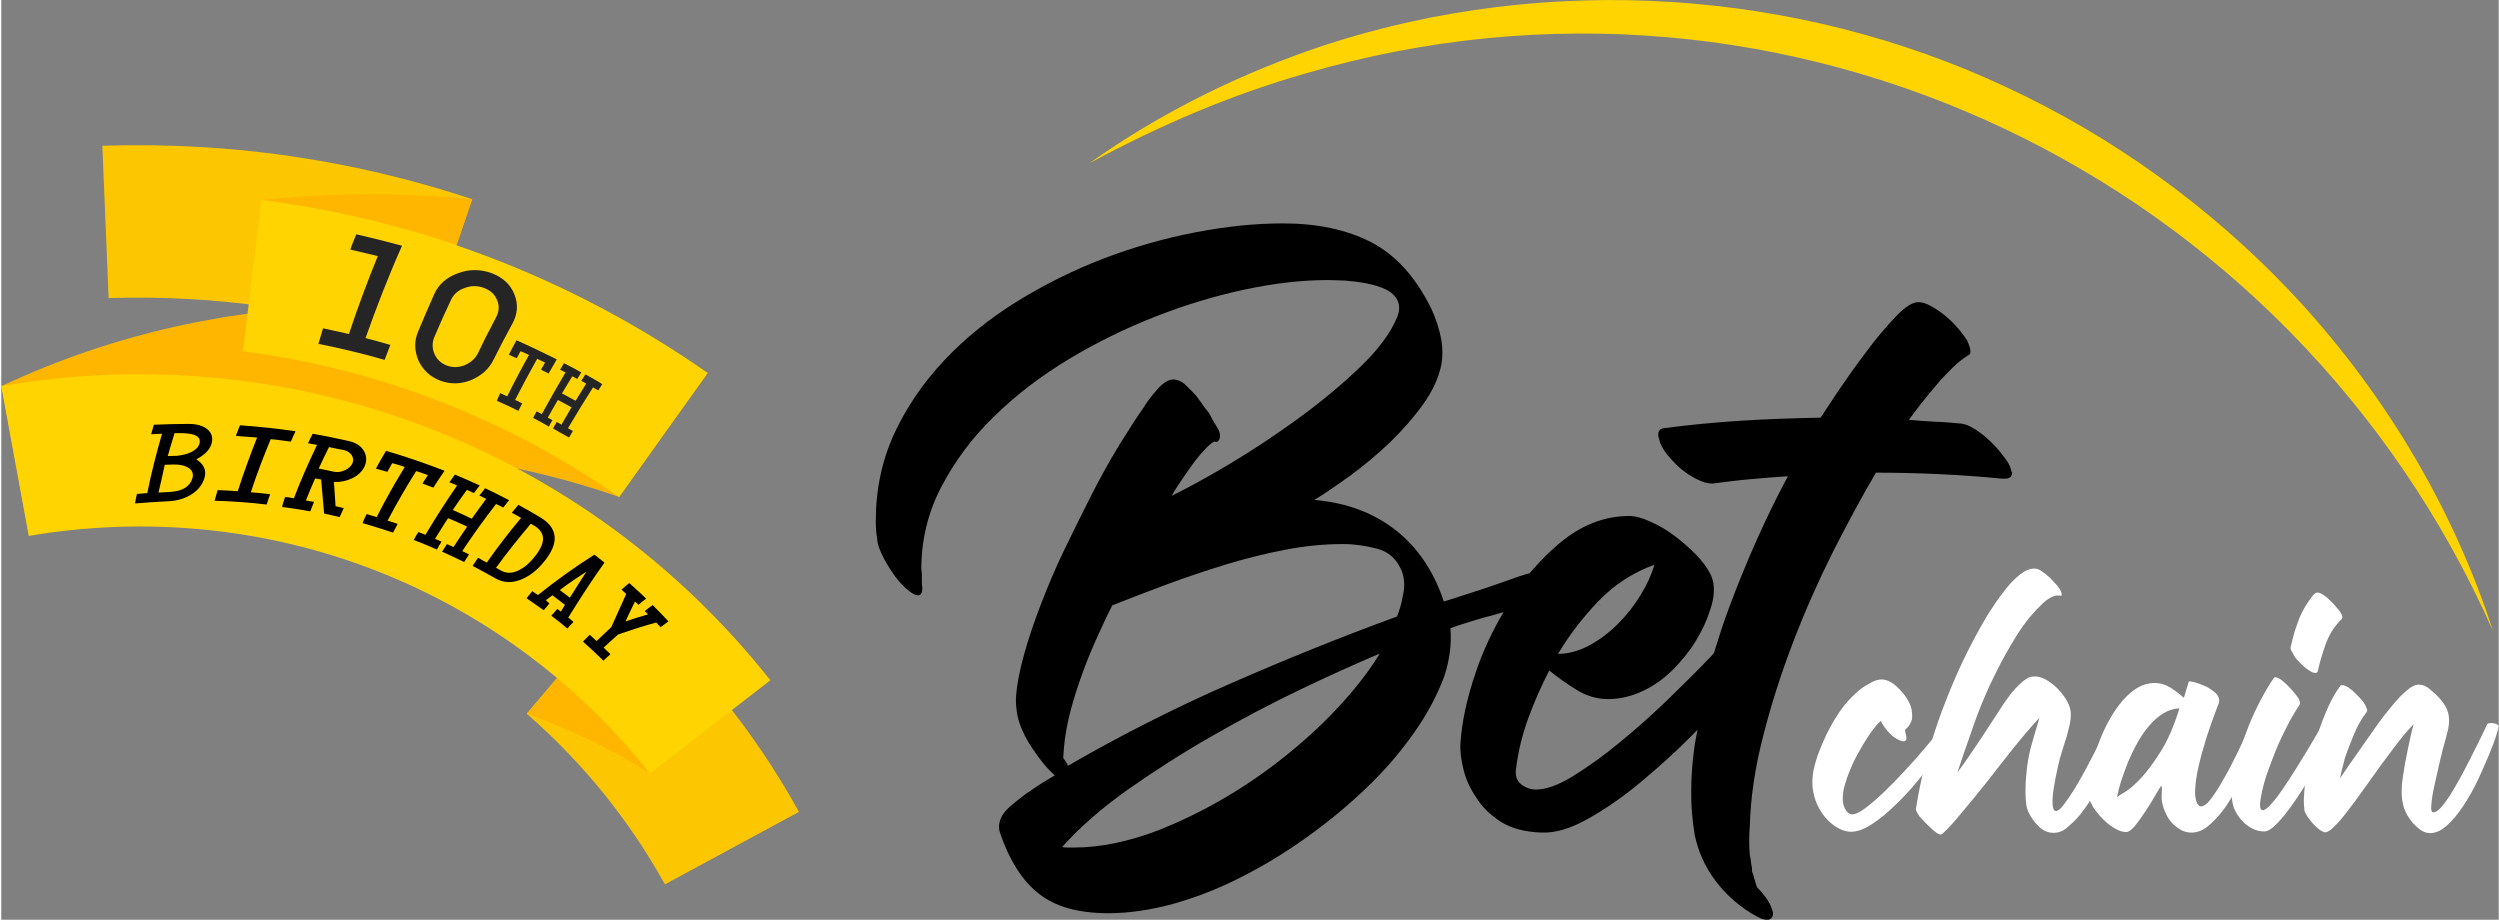 <svg:svg xmlns:svg="http://www.w3.org/2000/svg" height="298" id="&#1064;&#1072;&#1088;_1" style="" version="1.1" viewBox="0 0 916.7 337.6" width="810" x="0px" xml:space="preserve" y="0px"><svg:rect x="0" y="0" width="916.7" height="337.6" fill="#808080" stroke="none"/><desc>schwesterseiten.com - Deutschlands f&#252;hrender Index f&#252;r Casino-Schwesterseite</desc><title>Betchain Casino auf https://schwesterseiten.com/betchain-com/</title><svg:style type="text/css">.st0{fill:#FFD400;}
	.st1{fill:url(#SVGID_1_);}
	.st2{fill:url(#SVGID_00000107566294628834123990000014782386896370328712_);}
	.st3{fill:#FFFFFF;}
	.st4{fill:#FEB600;}
	.st5{fill:#FCC700;}
	.st6{fill:#252525;}</svg:style><svg:g><svg:path class="st0" d="M914.6,231.6C840.5,64.3,655.4-24.5,479.3,26.8c-27.8,7.9-54.4,19.3-80,33.2c26.4-18.8,56.1-33.4,87-43.6   C567.6-10,658.9-4.3,736.4,32.2c38.7,18,74.1,43.6,103.5,74.5C873.4,142.1,899.5,185,914.6,231.6L914.6,231.6z"/></svg:g><svg:g><svg:linearGradient gradientTransform="matrix(1 0 0 -1 0 341.151)" gradientUnits="userSpaceOnUse" id="SVGID_1_" x1="586.8" x2="586.8" y1="119.01" y2="119.255"><svg:stop offset="0" style=""/><svg:stop offset="1" style=""/></svg:linearGradient><svg:path class="st1" d="M586.7,222c-0.1-0.1-0.2-0.1-0.4-0.1c0.2,0.2,0.5,0.2,1,0.2C587,222.2,586.8,222.1,586.7,222z"/><svg:linearGradient gradientTransform="matrix(1 0 0 -1 0 341.151)" gradientUnits="userSpaceOnUse" id="SVGID_00000158710017560451427720000011210379052076210361_" x1="529.55" x2="529.55" y1="4.027" y2="259.627"><svg:stop offset="0" style=""/><svg:stop offset="1" style=""/></svg:linearGradient><svg:path d="M736.8,170.2c-0.7-1.2-1.4-2.2-2.1-3   c-0.7-1-1.6-2.1-2.8-3.4s-2.5-2.5-3.9-3.7c-1.4-1.1-2.8-2.2-4.3-3c-1.5-0.9-2.8-1.4-4.1-1.6c-3.3-0.3-6.5-0.6-9.7-0.7   c-3.3-0.2-6.5-0.4-9.7-0.7c1.3-1.8,2.8-3.8,4.6-6.1c1.8-2.3,3.7-4.5,5.6-6.8c1.9-2.3,4-4.4,6.1-6.5c2.1-2,4.1-3.5,5.8-4.5   c0.3-0.2,0.5-0.5,0.5-1s-0.1-1-0.2-1.6c-0.2-0.6-0.4-1.1-0.6-1.6c-0.2-0.5-0.4-0.8-0.4-1c-0.7-1.1-1.7-2.5-3-4.1   c-1.4-1.6-2.9-3.2-4.6-4.6c-1.7-1.5-3.5-2.7-5.4-3.8s-3.5-1.6-5-1.6c-2.1,0-4.9,1.8-8.4,5.5s-7.1,7.9-10.7,12.8   c-3.7,4.9-7,9.6-10.1,14.1l-6.6,10c-9.7,0.2-19.4,0.5-28.9,1.1s-19.1,1.5-28.9,2.8c-1,0.2-1.5,0.7-1.7,1.5s-0.1,1.6,0.2,2.4   c0.3,1.6,1.2,3.4,2.7,5.4c1.5,1.9,3.2,3.7,5.1,5.4c1.9,1.6,4,3,6.1,4c2.1,1.1,4,1.6,5.6,1.6c4.7-0.6,9.3-1.2,13.9-1.6   c4.5-0.4,9.2-0.8,13.9-1.1c-8,14.9-15.1,30.9-21.4,47.7c-2.2,5.8-4,11.5-5.8,17.3c-0.3,0.3-0.6,0.6-0.9,1   c-4.8,5-10.2,10.4-16.1,16.1c-5.9,5.7-11.9,11-17.8,15.8c-5.9,4.9-11.6,8.9-16.9,12.2c-5.4,3.3-9.9,4.9-13.6,4.9   c-1.9,0-3.7-0.6-5.4-1.9c-1.6-1.3-2.3-3.2-1.9-5.8c0.8-6.3,2.3-12.5,4.5-18.5s4.8-11.9,7.7-17.5c2.9,2.4,6.3,4.8,10,7.1   c3.7,2.3,7.6,3.4,11.5,3.4c4.4,0,8.6-1,12.7-2.9c4.1-1.9,7.7-4.5,11-7.7c3.2-3.2,6.1-6.7,8.5-10.6s4.2-7.8,5.4-11.7   c0.8-2.3,1.3-4.6,1.3-6.9c0.1-2.4-0.4-4.6-1.6-6.7c-1-1.9-2.6-4.1-5-6.6c-2.4-2.4-5-4.7-7.8-6.8s-5.8-3.9-8.8-5.2   c-3-1.4-5.6-2.1-7.9-2.1c-8.4,0-16.4,2.9-23.8,8.6c-4.6,3.6-8.8,7.8-12.7,12.4c-1.2,0.3-2.4,0.7-3.7,1.1c-3.6,1.3-7.7,2.7-12.3,4.3   c-4.6,1.5-9.8,3.2-15.5,5c-3.7-11.2-9.7-20-17.8-26.3c-8.1-6.3-18-10-29.7-11c3.9-2.4,8.4-5.5,13.4-9.1c5-3.7,9.8-7.7,14.4-12.1   c4.5-4.4,8.6-9,12.1-13.9s5.7-9.7,6.7-14.6c0.5-2.9,0.5-5.9,0-9c-0.8-4.2-2.1-8.2-3.9-11.9c-5.7-11.4-13-19.4-21.9-24   S483.1,82,470.4,82c-10.1,0-20.8,1.1-32.2,3.3c-11.4,2.2-22.6,5.4-33.6,9.6c-11,4.2-21.6,9.5-31.7,15.7   c-10.1,6.3-19,13.4-26.7,21.6c-7.7,8.1-13.8,17.1-18.4,26.9c-4.5,9.8-6.8,20.5-6.8,32c0,1.1,0,2.2,0.1,3.3c0.1,1.1,0.2,2.2,0.4,3.3   c0,1.5,0.6,3.4,1.7,5.7c1.1,2.4,2.5,4.7,4,6.9c1.5,2.3,3.2,4.2,5,5.8c1.8,1.6,3.2,2.4,4.4,2.4c1,0,1.5-1,1.5-2.9   c-0.2-0.6-0.2-1.7-0.2-3.2c0-0.5,0-1,0-1.6s-0.1-1.2-0.2-1.8c0-10.7,2.4-20.8,7.3-30.2c4.9-9.4,11.3-18.1,19.4-25.9   c8-7.9,17.2-14.9,27.5-21.1c10.3-6.2,21-11.4,32-15.7s22-7.6,32.9-9.9c10.9-2.3,20.9-3.4,30-3.4c1.8,0,3.9,0.1,6.5,0.2   c2.5,0.2,5.1,0.5,7.7,1c2.6,0.5,5,1.2,7.1,2.2s3.6,2.4,4.4,4.1c0.8,1.6,0.8,3.6,0,5.8c-2.4,6-7.1,12.3-13.9,18.8   c-6.8,6.5-14.4,12.8-22.8,18.9c-8.4,6.1-16.7,11.6-25.1,16.6s-15.4,8.8-21.1,11.6c0.5-1,1.4-2.4,2.7-4.4c1.3-1.9,2.7-4,4.3-6.2   c1.5-2.2,3.1-4.2,4.8-6c1.6-1.8,2.9-2.9,3.9-3.4c0.2,0.2,0.4,0.2,0.7,0.2c0.5,0,0.9-0.4,1.2-1.2c0.3-1,0.2-2.1-0.5-3.4   c-0.3-0.6-0.7-1.2-1-1.7s-0.6-0.9-0.7-1.2c-0.3-0.5-0.7-1.1-1-1.8c-0.3-0.7-0.8-1.5-1.5-2.3s-1.3-1.7-1.9-2.6   c-0.7-0.9-1.3-1.7-1.9-2.6c-1-1.1-2.2-2.4-3.8-3.9c-1.5-1.5-3.1-2.2-4.8-2.2c-1,0-2,0.4-3,1.1c-1.1,0.7-2.1,1.7-3,2.8   c-1,1.1-1.9,2.2-2.7,3.3c-0.8,1.1-1.5,2-1.9,2.8c-2.8,3.9-5.8,8.7-9.3,14.3c-3.4,5.6-6.8,11.7-10.1,18.2c-3.3,6.5-6.6,13.2-9.9,20   s-6.1,13.5-8.6,20s-4.6,12.7-6.2,18.5s-2.6,10.9-2.9,15.1c-0.2,2.1,0,4.5,0.5,7.3c0.8,3.7,2.6,7.7,5.4,11.9c2.8,4.2,5.5,7.6,8.3,10   c-1.1,0.7-2.7,1.6-4.8,2.9c-2,1.3-4.1,2.7-6.1,4.1c-2,1.5-3.9,3-5.6,4.5s-2.8,3-3.3,4.3c-0.8,1.9-0.9,3.8-0.2,5.6   c3.4,9.9,8.1,17.3,14.1,22c6,4.8,14.5,7.2,25.6,7.2c7.6,0,15.6-1.2,24-3.5c8.4-2.4,16.7-5.6,25-9.9c8.3-4.2,16.3-9.1,24.1-14.7   s15-11.6,21.7-18s12.5-13.2,17.4-20.2c5-7.1,8.6-14,11.1-20.8c1.9-5.8,2.7-11.7,2.2-17.5c1.3-0.5,3-1.1,5-1.7s4.4-1.4,7.2-2.2   c2.4-0.6,4.9-1.3,7.3-2c-4.1,6.9-7.5,14.2-10.1,21.8c-3.3,9.7-5.2,18.4-5.7,26.2c-0.2,2.8,0.2,6,1.1,9.7c0.9,3.7,2.5,7.2,4.8,10.5   c2.1,3.4,5.1,6.3,9,8.8c3.9,2.4,8.8,3.7,14.9,3.9c5,0.2,10.7-1.5,16.9-5c6.3-3.5,12.7-7.9,19.2-13.3s13-11.2,19.4-17.7   c0.6-0.6,1.1-1.2,1.7-1.7c-0.3,1.8-0.7,3.5-1,5.3c-0.8,5.7-1.3,11.3-1.3,16.8c-0.1,5.5,0.4,11,1.3,16.6c1.3,6,3.7,11.4,7.3,16.3   s8,8.9,13.2,12.2c0.6,0.3,1.5,0.8,2.7,1.5c1.1,0.6,2.2,1,3.2,1h0.7c0.8-0.3,1.3-0.8,1.5-1.5s0.1-1.4-0.2-2.2   c-0.5-1.5-1.2-2.9-2.2-4.3s-2.1-2.7-3.4-4c-0.3-1-0.6-1.9-0.9-2.9c-0.2-1-0.5-1.9-0.9-2.9v-1.2c-0.2-0.8-0.3-1.6-0.4-2.4   c-0.1-0.8-0.2-1.6-0.4-2.4c-0.3-3.4-0.3-6.9,0-10.5c0.3-10.6,1.9-21.6,4.9-33.1c2.9-11.5,6.6-23,11-34.5s9.3-22.5,14.6-33.1   c5.4-10.6,10.6-20.3,15.8-29.1c15.6,0,31,0.7,46.3,2.2h1c1.6,0,2.5-0.6,2.7-1.9C737.7,172.6,737.5,171.4,736.8,170.2z M485.2,265.3   c-8.7,8.4-18.2,16.1-28.6,22.9s-21.1,12.3-32,16.6c-11,4.2-21.3,6.3-31.1,6.3h-1.9c-1,0-1.7-0.1-2.2-0.2c6.3-7.1,14.3-14.1,24-21   c9.7-6.8,19.9-13.4,30.8-19.6c10.9-6.3,21.8-12,32.6-17.2c10.9-5.2,20.6-9.6,29.2-13.2C500.8,248.4,493.8,256.8,485.2,265.3z    M514.5,218.5c-0.5,2.8-1.2,5.4-2.2,7.8c-20.8,7.6-41.3,15.9-61.6,24.8c-20.3,8.9-40,18.9-59.2,30c0-0.2-0.1-0.4-0.2-0.7l-1.5-2.2   c0.2-4.5,0.8-9.3,1.9-14.1c1.1-4.9,2.6-9.7,4.3-14.6c1.7-4.9,3.6-9.7,5.7-14.4c2.1-4.7,4.1-9,6.1-12.9c6.5-2.6,13.3-5.2,20.3-7.8   c7.1-2.6,14.2-5,21.4-7.2c7.2-2.2,14.5-4,21.7-5.4s14.3-2.1,21.3-2.1c4.1,0,8.2,0.6,12.5,1.7s7.3,3.9,9.1,8.3   C515.1,212.5,515.2,215.4,514.5,218.5z M606.8,207.3c-1,3.4-2.6,7.1-5,11s-5.1,7.4-8.3,10.6s-6.6,5.8-10.4,7.9   c-3.9,2.1-7.8,3.2-11.7,3.2c4.1-6.8,9-13.3,14.9-19.4C592.2,214.5,599,210.1,606.8,207.3z" style=""/></svg:g><svg:path class="st3" d="M717.6,267.2c-0.1,0.3-0.8,1.5-2.1,3.4c-1.3,2-3,4.4-5.1,7.2c-2.1,2.8-4.5,5.9-7.2,9.1s-5.4,6.2-8.3,8.9  c-2.8,2.7-5.6,5-8.4,6.8c-2.8,1.8-5.3,2.7-7.5,2.7c-1.5,0-2.9-0.4-4.3-1.1c-1.4-0.7-2.6-1.6-3.8-2.7c-1.1-1.1-2.2-2.3-3-3.7  c-0.9-1.4-1.5-2.7-2-4.1c-0.6-1.8-1-3.7-1.1-5.5c-0.1-1.9,0.1-3.7,0.4-5.5c0.4-1.8,0.9-3.6,1.5-5.4c0.7-1.8,1.4-3.6,2.1-5.2  c1.6-3.6,3.5-7.2,5.8-10.6s5.1-6.4,8.3-8.9c0.9-0.6,2-1.3,3.5-2.1c1.5-0.8,2.7-1.1,3.8-1.1c1.2,0,2.4,0.4,3.7,1.2  c1.3,0.8,2.4,1.9,3.5,3.1s2,2.5,2.7,3.8s1.1,2.6,1.2,3.7c0.1,0.6,0.1,1.3,0.1,2s-0.2,1.3-0.5,2l-0.5,0.9c-0.2,0.3-0.4,0.6-0.7,0.9  l-0.9,0.9v0.5c0.1,0.3,0.2,0.6,0.2,0.9c0.1,0.3,0.2,0.6,0.2,0.9c0.3,1,0,1.7-0.8,1.9c-0.8,0-1.6-0.3-2.5-0.8s-1.8-1.1-2.5-1.9  c-0.8-0.8-1.5-1.6-2.1-2.4c-0.6-0.9-1.1-1.7-1.4-2.4c-0.6,0.5-1,1-1.5,1.5c-0.4,0.5-0.8,1-1.2,1.5c-0.5,0.6-1.2,1.6-2.2,3.1  s-2,3.2-3.1,5.2c-1.1,1.9-2.2,4-3.1,6.3c-1,2.3-1.7,4.4-2.3,6.5c-0.5,2.1-0.7,4-0.5,5.7s0.9,3.1,2.1,4.1c0.4,0.2,0.8,0.4,1.2,0.4  c1.3,0,3-0.8,5.1-2.4s4.4-3.6,6.9-6s5-5,7.6-7.8s4.9-5.4,7-7.9s3.9-4.6,5.3-6.3s2.3-2.6,2.4-2.8c0.7-0.7,1.5-1.1,2.3-1.1  c0.7,0,1.2,0.3,1.6,1C717.6,266.1,717.7,266.7,717.6,267.2z"/><svg:path class="st3" d="M753.3,305.7c-2.1,0-3.9-0.8-5.6-2.5c-1.7-1.7-2.8-3.4-3.6-5.1c-0.5-1-0.8-2.3-0.9-3.7  c-0.2-1.4-0.2-2.9-0.2-4.4s0.1-3.1,0.2-4.6c0.1-1.5,0.3-2.8,0.4-3.9c0.4-3.1,1-6.1,1.9-9.1s1.7-5.9,2.6-8.9l-0.4,0.4  c-3.3,3.6-6.5,7.4-9.6,11.3s-6.1,7.7-9.1,11.6c-3,3.8-6.2,7.7-9.5,11.6c-1.1,1.3-2.2,2.7-3.4,4s-2.4,2.6-3.8,3.8  c-0.1,0.1-0.2,0.1-0.4,0.1c-0.5,0-1.1-0.3-1.8-0.8c-0.8-0.6-1.5-1.2-2.3-2c-0.8-0.7-1.5-1.5-2.2-2.2s-1.1-1.2-1.4-1.5  c-0.2-0.2-0.5-0.7-0.9-1.4c-0.4-0.7-0.6-1.2-0.5-1.6c0.9-5.8,2.1-11.7,3.8-17.9c1.7-6.2,3.6-12.3,5.9-18.4  c2.3-6.1,4.8-12.1,7.5-17.8c2.8-5.8,5.6-11.1,8.5-16c0.7-1.2,1.7-2.8,3.1-4.8c1.3-2,2.8-4,4.4-6c1.6-2,3.3-3.7,5.1-5.1  s3.5-2.1,5.2-2.1c0.8,0,1.7,0.3,2.7,1s2,1.5,3,2.4c0.9,0.9,1.8,1.9,2.6,2.8c0.8,1,1.3,1.8,1.5,2.4c0.1,0.2,0.1,0.5,0.2,0.9  c0,0.4-0.2,0.6-0.7,0.4h-1.5c-1.5,0.4-3.1,1.3-4.7,2.8c-1.6,1.5-3.2,3.2-4.9,5.2c-1.6,2-3.2,4.2-4.7,6.6s-2.9,4.8-4.2,7.1  c-1.3,2.3-2.4,4.5-3.4,6.5s-1.8,3.7-2.4,4.9c-0.9,2.1-2,4.5-3.1,7.2c-1.1,2.8-2.2,5.6-3.2,8.6s-2,5.8-3,8.6  c-0.9,2.8-1.8,5.3-2.5,7.4c0.7-0.9,1.7-2.2,2.8-3.8c1.2-1.7,2.5-3.6,3.9-5.7s2.9-4.3,4.3-6.5s2.8-4.3,4.1-6.3s2.4-3.7,3.4-5  c1-1.4,1.7-2.3,2.1-2.7c0.7-0.8,1.5-1.6,2.3-2.4s1.7-1.5,2.6-2c0.8-0.6,1.8-0.8,3.1-0.8s2.8,0.5,4.3,1.4s3,2.1,4.3,3.5  s2.4,2.9,3.2,4.4c0.8,1.6,1.2,3,1.2,4.1c0.1,1.5-0.1,3-0.4,4.4c-0.4,1.5-0.7,2.9-1.1,4.3c-0.6,1.8-1.1,3.6-1.7,5.4  c-0.6,1.8-1.1,3.7-1.5,5.6c-1.3,5.9-2,10.1-2,12.6c0,2.4,0.4,3.7,1.3,3.7c0.7,0,1.7-0.8,2.9-2.4s2.5-3.5,4-5.9  c1.4-2.3,2.9-4.9,4.3-7.6c1.5-2.8,2.8-5.3,4-7.7c1.2-2.4,2.2-4.4,3-6s1.2-2.5,1.2-2.5c0.9-1.6,2-2.4,3.3-2.4c1,0,1.9,0.4,2.5,1.2  c0.6,0.8,0.7,1.6,0.4,2.5c-0.4,0.9-1.1,2.4-2,4.7c-0.9,2.3-2.1,4.9-3.4,7.7c-1.3,2.8-2.8,5.8-4.4,8.9s-3.3,5.9-5.2,8.5  c-1.8,2.6-3.7,4.7-5.7,6.3C757.3,304.9,755.3,305.7,753.3,305.7z"/><svg:path class="st3" d="M816.7,295.8c-2,2.8-4,5.2-6.2,7c-2.1,1.9-4.3,2.8-6.6,2.8c-1.3,0-2.6-0.3-3.7-0.9c-1.1-0.6-2.2-1.4-3.1-2.3  c-0.9-0.9-1.7-2-2.3-3.2s-1.1-2.4-1.4-3.6c-0.4-1.4-0.5-2.7-0.4-4c0.1-1.2,0.1-2.3-0.1-3.3c-0.5,0.6-1.2,1.9-2.3,3.7  c-1.1,1.9-2.2,3.8-3.5,5.7c-1.3,1.9-2.5,3.7-3.8,5.3c-1.3,1.6-2.4,2.4-3.4,2.4c-1.2,0-2.5-0.4-3.9-1.2c-1.4-0.8-2.8-1.8-4-3  c-1.3-1.2-2.4-2.5-3.4-3.8c-1-1.4-1.6-2.6-2-3.7c-0.5-1.6-0.7-3.2-0.5-4.8c0.1-1.6,0.3-3.2,0.5-4.8c0.3-1.7,0.8-3.8,1.5-6  s1.5-4.7,2.5-7.2s2.2-5,3.6-7.4c1.4-2.4,2.9-4.6,4.6-6.5c1.7-1.9,3.5-3.5,5.4-4.6s4-1.7,6.2-1.7c2.1,0,4,0.6,5.8,1.7  s3.4,2.4,4.9,3.7c0.2-0.3,0.3-0.8,0.5-1.5s0.4-1.3,0.6-2c0.2-0.6,0.4-1.2,0.5-1.7c0.2-0.5,0.3-0.8,0.4-0.8h0.2  c0.4,0,1.2,0.2,2.4,0.5c1.2,0.4,2.5,0.9,3.8,1.5c1.3,0.7,2.4,1.5,3.4,2.4c0.9,0.9,1.3,2,1.2,3.2c0,0.1-0.3,0.9-0.9,2.4  c-0.6,1.5-1.3,3.4-2.1,5.7c-0.8,2.3-1.7,4.9-2.5,7.8c-0.9,2.8-1.6,5.6-2.2,8.3c-0.6,2.7-1,5.3-1.1,7.6c-0.2,2.3,0.1,4.1,0.7,5.4  c0.5,0.7,0.9,1.1,1.4,1.1c1,0,2.3-0.9,3.7-2.8s3-4.3,4.6-7.2c1.7-2.9,3.4-6.2,5.1-9.7c1.7-3.6,3.4-7,5-10.3c0.2-0.6,0.6-0.9,1-1.1  s0.8-0.3,1.2-0.3c0.8,0,1.5,0.2,2.1,0.7c0.6,0.4,0.8,0.8,0.7,1.2c-0.1,0.2-0.5,1.4-1.2,3.4c-0.8,2.1-1.7,4.5-3,7.4  c-1.2,2.9-2.7,6-4.3,9.3C820.5,289.8,818.6,292.9,816.7,295.8z M779.5,290.7c1.6-0.9,3.5-2.6,5.8-5s4.7-5.7,7.3-9.8  c2.6-4.1,4.9-9.4,6.9-15.9c-2.1,0.1-4.1,0.7-6,1.9c-1.9,1.2-3.6,2.7-5.2,4.6c-1.6,1.9-3,3.9-4.3,6.3c-1.3,2.3-2.4,4.7-3.4,7  c-0.9,2.4-1.8,4.7-2.5,6.9c-0.7,2.3-1.2,4.2-1.5,5.9C776.9,292.3,777.8,291.7,779.5,290.7z"/><svg:path class="st3" d="M854.6,263.9c0.8,0,1.5,0.2,2,0.7c0.6,0.5,0.8,0.9,0.8,1.4c0,0.4-0.5,1.6-1.5,3.7s-2.3,4.6-3.8,7.5  s-3.3,5.9-5.3,9.2c-2,3.2-3.9,6.2-5.9,9s-3.8,5.1-5.6,6.9c-1.8,1.9-3.3,2.8-4.6,2.9c-1.4,0-2.8-0.3-4.1-0.9s-2.5-1.5-3.6-2.5  c-1.1-1.1-2-2.3-2.7-3.6c-0.8-1.3-1.2-2.7-1.4-4.1c-0.2-1.3-0.2-2.7-0.2-4.1s0.1-2.7,0.4-4.1c0.5-3,1.3-6.2,2.3-9.5s2.2-6.6,3.5-9.9  s2.8-6.4,4.4-9.5c1.6-3,3.2-5.8,4.9-8.2c0.2-0.2,0.3-0.2,0.5-0.2c0.5,0,1.2,0.3,2.1,0.9c0.8,0.6,1.7,1.4,2.5,2.2  c0.8,0.8,1.6,1.7,2.3,2.5c0.7,0.9,1.2,1.5,1.5,2c0.2,0.2,0.3,0.6,0.5,1.1s0.2,0.9,0.1,1.2c-1.3,2-2.8,4.4-4.3,7.3s-3,5.9-4.3,9.1  s-2.5,6.4-3.6,9.5c-1,3.1-1.7,5.9-2.1,8.3c-0.6,3.2-0.3,4.7,0.7,4.7c0.7,0,1.8-0.8,3.1-2.3c1.4-1.5,2.9-3.5,4.5-5.9s3.3-4.9,5-7.7  c1.7-2.8,3.3-5.3,4.7-7.7c1.4-2.4,2.6-4.4,3.6-6.1s1.5-2.6,1.6-2.8C853,264.3,853.7,263.9,854.6,263.9z M858.6,224.8  c0.2,0.2,0.4,0.6,0.6,1.2c0.2,0.6,0.1,1-0.2,1.3c-2.4,2.3-4.3,5.2-5.7,8.8c-1.3,3.6-2.3,7-3,10.2c-0.1,0.5-0.4,0.7-0.9,0.7  c-0.6,0-1.2-0.2-2-0.7s-1.5-1-2.3-1.7s-1.4-1.4-2.1-2.1s-1.1-1.3-1.4-1.8c-0.2-0.4-0.4-0.9-0.8-1.5c-0.4-0.6-0.6-1.1-0.5-1.5  c0.4-1.9,0.9-3.7,1.4-5.6c0.6-1.8,1.2-3.6,1.9-5.4c0.2-0.4,0.5-1.1,1-2.1s1.1-2.1,1.8-3.1c0.7-1.1,1.3-2,2-2.8s1.2-1.2,1.7-1.2  c0.6,0,1.4,0.3,2.3,0.9c0.9,0.6,1.7,1.3,2.5,2.1s1.6,1.6,2.3,2.5C857.9,223.7,858.4,224.4,858.6,224.8z"/><svg:path class="st3" d="M893.4,287c-0.5,2-0.8,3.8-1.1,5.4c-0.2,1.6-0.4,3-0.4,4c0,1.1,0.2,1.6,0.6,1.7c0.7,0.2,1.6-0.3,2.7-1.4  c1.1-1.1,2.2-2.6,3.4-4.4c1.2-1.9,2.4-4,3.7-6.3c1.3-2.4,2.6-4.8,3.8-7.2c1.2-2.4,2.4-4.8,3.5-7c1.1-2.3,2.1-4.2,2.8-5.9  c0.2-0.3,0.7-0.5,1.5-0.5c0.5,0,1,0.1,1.5,0.2s0.9,0.4,1.2,0.8c0.2,0.2-0.1,1.2-0.7,3.2c-0.6,2-1.5,4.4-2.7,7.3s-2.6,6.1-4.2,9.5  c-1.6,3.4-3.4,6.5-5.3,9.4c-1.9,2.9-3.9,5.3-6,7.2c-2.1,1.9-4.2,2.8-6.2,2.8c-1.2,0-2.3-0.4-3.4-1.1c-1.1-0.8-2.1-1.7-3-2.7  c-0.9-1.1-1.7-2.2-2.3-3.4c-0.6-1.2-1-2.3-1.2-3.3c-0.4-1.7-0.6-3.5-0.5-5.3c0-1.8,0.2-3.6,0.5-5.4c0.2-1.2,0.4-2.6,0.7-4.3  c0.3-1.7,0.7-3.4,1-5.1c0.4-1.7,0.7-3.4,1.1-5.1c0.4-1.7,0.7-3.1,1.1-4.3c-1.7,1.7-3.6,3.9-5.7,6.6c-2.1,2.7-4.1,5.5-6.3,8.4  c-2.1,2.9-4.2,5.9-6.3,8.8c-2.1,3-4,5.6-5.9,8c-1.8,2.4-3.4,4.3-4.9,5.7c-1.4,1.5-2.6,2.2-3.4,2.2c-0.5,0-1.1-0.3-2-0.9  c-0.8-0.6-1.7-1.4-2.5-2.3s-1.5-1.8-2.1-2.7s-0.9-1.6-1-2.1c-0.2-1.7-0.3-3.3-0.2-4.9s0.2-3.2,0.4-4.8c0.3-2.4,0.9-5.3,1.8-8.6  c0.9-3.3,1.9-6.7,3-10.1s2.4-6.7,3.8-9.8c1.4-3.1,2.9-5.6,4.4-7.6c0.1-0.2,0.3-0.2,0.6-0.2c0.7,0,1.5,0.3,2.4,0.9s1.7,1.3,2.5,2.1  s1.6,1.6,2.3,2.4s1.1,1.5,1.4,2.1c0.2,0.4,0.3,0.8,0.5,1.2c0.2,0.4,0.1,0.8-0.1,1.2c-1.8,2.3-3.4,5.1-4.7,8.3  c-1.3,3.2-2.5,6.2-3.4,9c0,0.2-0.1,0.6-0.3,1.3c-0.2,0.7-0.4,1.5-0.6,2.3c-0.2,0.8-0.4,1.6-0.5,2.3c-0.2,0.7-0.3,1.1-0.4,1.3  c0.2-0.3,0.8-1.1,1.7-2.5c0.9-1.3,2-3,3.4-4.9c1.3-1.9,2.8-4,4.4-6.3c1.6-2.3,3.2-4.5,4.7-6.7c1.6-2.2,3.1-4.1,4.6-5.9  s2.7-3.2,3.7-4.2c0.9-0.9,1.8-1.7,2.8-2.5s2.1-1.4,3.3-1.6c1.3,0,2.4,0.2,3.1,0.7c0.8,0.4,1.6,1.1,2.7,2.1c1.3,1.1,2.6,2.4,3.7,4  c1.1,1.5,1.8,3.2,2,5c0.2,1.7,0,3.4-0.4,5.1l-1.3,5c-0.2,0.7-0.6,1.8-0.9,3.4c-0.4,1.5-0.8,3.2-1.2,5  C894.2,283.3,893.8,285.1,893.4,287z"/><svg:g><svg:path class="st4" d="M226.8,182.4c10.8-15.2,21.7-30.4,32.5-45.5c-84-33.4-176.9-33.8-259.2,4.8c3.4,18.3,6.7,36.7,10.1,55   C77.4,160.2,155,157.4,226.8,182.4z"/></svg:g><svg:path class="st5" d="M172.8,73.1C128.8,58.5,83.4,52,37.1,53.5c0.8,18.6,1.5,37.3,2.3,55.9c39.5-1.2,78,4.3,115.5,16.7  C160.8,108.4,166.8,90.8,172.8,73.1z"/><svg:path class="st4" d="M95.4,73.4c24.5,3.2,48.3,8.6,71.8,16.4c1.9-5.6,3.8-11.1,5.7-16.7C147,70.7,121.3,70.7,95.4,73.4z"/><svg:path class="st0" d="M226.8,182.4c-41.5-28.8-88.1-46.9-138.1-53.5c2.3-18.5,4.5-37,6.8-55.5c59.3,7.7,114.8,29.3,163.8,63.5  C248.4,152.1,237.6,167.2,226.8,182.4z"/><svg:path class="st5" d="M192.9,262c20.6,18,37.4,38.7,50.7,62.6c16.4-8.9,32.8-17.7,49.2-26.6c-16.6-30-37.9-56.2-63.8-78.7  C217,233.5,204.9,247.7,192.9,262z"/><svg:path class="st4" d="M238.1,283.8c-10.2-12.9-21.4-24.5-33.8-35.3c-3.8,4.5-7.6,9-11.4,13.4C208.8,267.7,223.7,274.9,238.1,283.8z"/><svg:path class="st0" d="M238.1,283.9c-54.9-69-141.1-101.9-228-87.2C6.7,178.4,3.4,160,0,141.7c107.3-18.4,214.7,22.6,282.3,108  C267.6,261.1,252.8,272.5,238.1,283.9z"/><svg:g><svg:g><svg:path class="st6" d="M140.7,132.1c-7.9-2.3-16-4.2-24.3-5.9c0.6-1.9,1.1-3.8,1.7-5.7c3.2,0.7,6.4,1.4,9.5,2.1    c3.2-9.6,6.7-19.1,10.6-28.6c-3.4-0.8-6.7-1.6-10.1-2.4c0.7-1.9,1.4-3.8,2.2-5.6c5.7,1.3,11.3,2.7,16.8,4.2    c-5,11.2-9.4,22.6-13.4,33.9c3,0.8,6.1,1.6,9.1,2.5C142.1,128.4,141.4,130.3,140.7,132.1z"/><svg:path class="st6" d="M153,121.7c1.9-4.6,3.9-9.2,5.9-13.7c1.6-3.6,4.5-6.2,8.7-7.7c4.2-1.6,8.4-1.5,12.5,0    c4.1,1.6,6.9,4.2,8.3,7.9c1.4,3.6,1.1,7.2-0.8,10.6c-2.4,4.4-4.7,8.8-6.9,13.2c-1.7,3.5-4.5,5.9-8.2,7.5    c-3.8,1.5-7.4,1.6-11.2,0.3c-3.7-1.4-6.4-3.8-8.1-7.3C151.6,128.8,151.5,125.3,153,121.7z M165.1,110c-2.1,4.5-4.2,9.1-6.1,13.6    c-0.9,2.1-0.9,4.2,0,6.3c0.9,2.1,2.5,3.5,4.6,4.3c2.2,0.8,4.4,0.7,6.6-0.2c2.2-1,3.8-2.4,4.8-4.4c2.1-4.5,4.4-8.9,6.7-13.3    c1-2,1.2-4,0.3-6.1c-0.8-2.1-2.4-3.6-4.8-4.5c-2.3-0.9-4.7-0.9-7.1,0C167.7,106.5,166.1,108,165.1,110z"/><svg:path class="st6" d="M183.1,144.3c0.9,0.4,1.7,0.8,2.6,1.2c2.5-5.1,5.2-10.2,8-15.2c-1-0.5-2.1-1-3.1-1.4    c-0.5,0.9-0.9,1.7-1.4,2.6c-1-0.4-1.9-0.9-2.9-1.3c0.9-1.8,1.9-3.6,2.8-5.3c5,2.2,9.9,4.6,14.8,7c-1,1.7-2,3.5-3,5.2    c-0.9-0.5-1.9-0.9-2.8-1.4c0.5-0.9,1-1.7,1.5-2.6c-1-0.5-2-1-2.9-1.4c-2.8,5-5.5,10-8.1,15.1c0.9,0.4,1.8,0.8,2.6,1.3    c-0.5,0.9-0.9,1.8-1.4,2.7c-2.6-1.3-5.2-2.5-7.9-3.7C182.3,146.1,182.7,145.2,183.1,144.3z"/><svg:path class="st6" d="M195.2,153.4c0.4-0.8,0.9-1.6,1.3-2.4c0.6,0.3,1.2,0.6,1.9,1c2.8-5.1,5.7-10.2,8.7-15.3c-0.6-0.3-1.3-0.7-2-1    c0.5-0.8,1-1.6,1.4-2.4c2.2,1.1,4.3,2.2,6.4,3.4c-0.5,0.8-1,1.6-1.5,2.4c-0.6-0.3-1.2-0.7-1.8-1c-1.3,2.1-2.5,4.2-3.8,6.3    c1.7,0.9,3.4,1.8,5,2.7c1.3-2.1,2.6-4.2,3.9-6.3c-0.6-0.3-1.2-0.7-1.8-1c0.5-0.8,1-1.6,1.5-2.4c2.1,1.2,4.2,2.3,6.2,3.6    c-0.5,0.8-1,1.6-1.5,2.3c-0.6-0.4-1.3-0.7-1.9-1.1c-3.2,5-6.2,9.9-9.2,15c0.6,0.3,1.2,0.7,1.8,1c-0.5,0.8-0.9,1.6-1.4,2.4    c-2-1.1-3.9-2.2-5.9-3.3c0.4-0.8,0.9-1.6,1.4-2.4c0.6,0.3,1.2,0.6,1.7,1c1.2-2.1,2.5-4.3,3.7-6.4c-1.6-0.9-3.3-1.8-5-2.7    c-1.2,2.1-2.5,4.3-3.7,6.5c0.6,0.3,1.2,0.6,1.7,0.9c-0.5,0.8-0.9,1.6-1.3,2.4C199.2,155.5,197.2,154.4,195.2,153.4z"/></svg:g></svg:g><svg:g><svg:g><svg:path d="M59,159.2c-1.3,0.1-2.7,0.1-4,0.2c0.3-1.2,0.7-2.3,1-3.5c4.3-0.2,8.6-0.3,12.9-0.3c2.9,0,5.2,0.7,6.8,2    c1.7,1.5,2.1,3.3,1.4,5.5c-0.7,2.1-2.5,3.9-5.5,5.5c2.8,1.8,3.8,4.1,3,6.8c-0.8,2.6-2.4,4.6-5,6.2c-2.5,1.5-5.3,2.3-8.6,2.4    c-1.2,0.1-2.3,0.1-3.5,0.2s-4,0.2-8.4,0.6c0.2-1.2,0.4-2.3,0.7-3.5c1.3-0.1,2.5-0.2,3.8-0.3C55,173.8,56.9,166.5,59,159.2z     M57.7,180.8c1.3-0.1,2.6-0.1,3.8-0.2c2.2-0.1,4-0.5,5.4-1.2c1.7-0.9,2.8-2.2,3.3-4c0.4-1.5-0.1-2.8-1.5-3.7    c-1.3-0.8-3-1.2-5.3-1.2c-1.1,0-2.2,0.1-3.4,0.1C59.3,174,58.5,177.4,57.7,180.8z M61.1,167.4c1.1,0,2.3-0.1,3.4-0.1    c1.9-0.2,3.6-0.6,5.1-1.3c1.7-0.8,2.7-1.8,3.1-3c0.6-1.8-0.3-3-2.6-3.6c-1.2-0.3-3.4-0.5-6.5-0.4    C62.7,161.8,61.9,164.6,61.1,167.4z"/><svg:path d="M78.3,183.8c0.4-1.3,0.7-2.6,1.1-3.9c2.5,0.1,4.9,0.2,7.4,0.4c2.1-6.6,4.5-13.1,7.1-19.7c-2.6-0.2-5.2-0.4-7.8-0.6    c0.5-1.3,1-2.6,1.5-3.9c6.9,0.5,13.7,1.2,20.4,2.2c-0.6,1.3-1.2,2.5-1.7,3.8c-2.5-0.3-4.9-0.7-7.4-0.9c-2.7,6.5-5.2,13-7.3,19.5    c2.4,0.2,4.7,0.4,7.1,0.7c-0.5,1.3-0.9,2.5-1.3,3.8C91,184.4,84.7,184,78.3,183.8z"/><svg:path d="M104.2,182.4c1.1,0.1,2.1,0.3,3.2,0.5c2.5-6.6,5.4-13.1,8.5-19.6c-1.1-0.2-2.2-0.4-3.3-0.6c0.5-1.2,1.1-2.3,1.7-3.5    c4.5,0.8,8.9,1.7,13.3,2.7c2.7,0.6,4.6,1.9,5.6,3.8s1,3.8,0,5.8c-0.9,1.7-2.4,3.1-4.5,4.1c-2.1,1-4.3,1.4-6.6,1.3    c0.2,3,0.4,6,0.6,8.9c1,0.2,2,0.5,3,0.7c-0.5,1.1-1,2.2-1.5,3.3c-1.9-0.4-3.8-0.9-5.7-1.3c-0.4-4.2-0.7-8.4-1.1-12.5    c-0.7-0.1-1.5-0.3-2.2-0.4c-1.2,2.7-2.3,5.4-3.4,8.1c1,0.2,2,0.4,3,0.5c-0.5,1.2-0.9,2.3-1.4,3.5c-3.4-0.6-6.8-1.2-10.3-1.6    C103.3,184.7,103.8,183.6,104.2,182.4z M120.3,164.1c-1.3,2.6-2.6,5.3-3.8,7.9c1.8,0.3,3.5,0.7,5.3,1.1c1.4,0.3,2.7,0.2,4.1-0.4    c1.4-0.6,2.3-1.4,2.9-2.4c0.5-1.1,0.5-2.1-0.1-3.1s-1.6-1.7-3-2C123.9,164.9,122.1,164.5,120.3,164.1z"/><svg:path d="M134.1,188.7c1.2,0.4,2.5,0.7,3.7,1.1c3.1-6.2,6.6-12.3,10.3-18.4c-1.5-0.5-3-1-4.6-1.4c-0.6,1.1-1.2,2.1-1.8,3.2    c-1.4-0.4-2.8-0.8-4.2-1.2c1.2-2.2,2.4-4.3,3.7-6.5c7.4,2.1,14.5,4.6,21.5,7.3c-1.4,2-2.8,4.1-4.1,6.2c-1.3-0.5-2.7-1-4-1.5    c0.6-1,1.3-2.1,2-3.1c-1.4-0.5-2.8-1-4.3-1.5c-3.8,6-7.3,12.1-10.5,18.2c1.3,0.4,2.5,0.8,3.7,1.2c-0.6,1.1-1.2,2.2-1.7,3.2    c-3.7-1.2-7.4-2.4-11.2-3.5C133,190.9,133.6,189.8,134.1,188.7z"/><svg:path d="M151.4,198.2c0.5-1,1.1-2,1.7-2.9c0.9,0.3,1.7,0.7,2.6,1c3.6-6.1,7.5-12.1,11.6-18.1c-0.9-0.4-1.8-0.8-2.8-1.2    c0.7-0.9,1.3-1.9,2-2.8c3.1,1.3,6.1,2.6,9.1,4c-0.7,0.9-1.4,1.8-2.1,2.8c-0.9-0.4-1.7-0.8-2.6-1.2c-1.8,2.5-3.5,4.9-5.2,7.4    c2.4,1,4.7,2.1,7,3.2c1.7-2.4,3.5-4.9,5.3-7.3c-0.8-0.4-1.7-0.8-2.5-1.2c0.7-0.9,1.4-1.8,2.1-2.7c3,1.4,5.9,2.9,8.8,4.4    c-0.7,0.9-1.4,1.8-2.2,2.7c-0.9-0.5-1.7-0.9-2.6-1.3c-4.4,5.7-8.6,11.5-12.4,17.3c0.8,0.4,1.6,0.8,2.5,1.2    c-0.6,0.9-1.2,1.9-1.8,2.8c-2.7-1.3-5.4-2.6-8.1-3.8c0.6-1,1.2-1.9,1.8-2.8c0.8,0.4,1.6,0.7,2.4,1.1c1.6-2.5,3.3-5,5-7.5    c-2.3-1.1-4.6-2.1-7-3.1c-1.7,2.5-3.2,5.1-4.8,7.6c0.8,0.3,1.6,0.7,2.4,1c-0.6,1-1.2,1.9-1.7,2.9    C157,200.4,154.2,199.3,151.4,198.2z"/><svg:path d="M178.2,206.5c3.9-5.6,8.1-11,12.6-16.4c-1.1-0.6-2.2-1.3-3.4-1.9c0.8-1,1.6-1.9,2.4-2.9c2.8,1.5,5.5,3.1,8.2,4.7    c3.8,2.3,5.4,5.1,5.1,8.4c-0.3,2.6-1.8,5.4-4.4,8.4c-2.3,2.7-4.8,4.6-7.6,5.8c-3.5,1.5-6.7,1.4-9.7-0.3c-2.8-1.6-5.6-3.1-8.4-4.6    c0.7-1,1.4-2,2-3C176.1,205.4,177.1,205.9,178.2,206.5z M194.4,192.2c-4.5,5.3-8.8,10.7-12.8,16.2c0.6,0.3,1.2,0.7,1.8,1    c2.1,1.2,4.3,1.1,6.8-0.2c1.9-1,3.6-2.4,5.2-4.4c4.4-5.2,4.7-9.1,0.3-11.8C195.3,192.8,194.8,192.5,194.4,192.2z"/><svg:path d="M201.2,221.5c-0.7,0.8-1.4,1.7-2.1,2.5c-2.1-1.5-4.2-3-6.3-4.4c0.7-0.9,1.4-1.7,2.1-2.6c0.7,0.5,1.4,1,2.1,1.4    c6.5-5.2,13.4-10.2,20.7-14.8c1.3,1,2.5,1.9,3.7,2.9c-4.7,6.6-9.1,13.4-13.3,20.2c0.7,0.5,1.3,1,1.9,1.6c-0.8,0.8-1.5,1.6-2.2,2.4    c-1.9-1.6-3.9-3.2-5.9-4.7c0.7-0.8,1.4-1.6,2.2-2.5c0.4,0.3,0.9,0.7,1.3,1c0.5-0.8,1-1.6,1.5-2.5c-1.5-1.2-3.1-2.3-4.6-3.5    c-0.8,0.6-1.6,1.2-2.4,1.8C200.3,220.8,200.8,221.1,201.2,221.5z M205,216.6c1.2,0.9,2.5,1.8,3.7,2.8c2-3.2,4-6.4,6.1-9.6    C211.4,212,208.1,214.2,205,216.6z"/><svg:path d="M216,233c0.8,0.8,1.7,1.5,2.5,2.3c1.8-1.7,3.6-3.4,5.4-5.1c1.8-4.1,3.7-8.1,5.5-12.2c-0.6-0.5-1.2-1-1.7-1.6    c0.9-0.8,1.8-1.6,2.8-2.4c2.1,1.9,4.2,3.8,6.2,5.7c-1,0.8-1.9,1.5-2.8,2.3c-0.4-0.4-0.8-0.8-1.3-1.2c-1.2,2.4-2.3,4.8-3.5,7.3    c2.7-0.9,5.5-1.8,8.3-2.6c-0.4-0.4-0.8-0.8-1.2-1.2c0.9-0.8,1.9-1.5,2.9-2.2c2,2,3.9,4,5.8,6c-1,0.7-2,1.4-2.9,2.1    c-0.5-0.6-1.1-1.1-1.6-1.7c-4.8,1.3-9.4,2.8-14,4.4c-1.8,1.6-3.6,3.2-5.3,4.8c0.8,0.8,1.6,1.6,2.5,2.4c-0.9,0.8-1.7,1.6-2.6,2.4    c-2.4-2.4-4.9-4.7-7.5-7C214.3,234.7,215.1,233.9,216,233z"/></svg:g></svg:g></svg:svg>